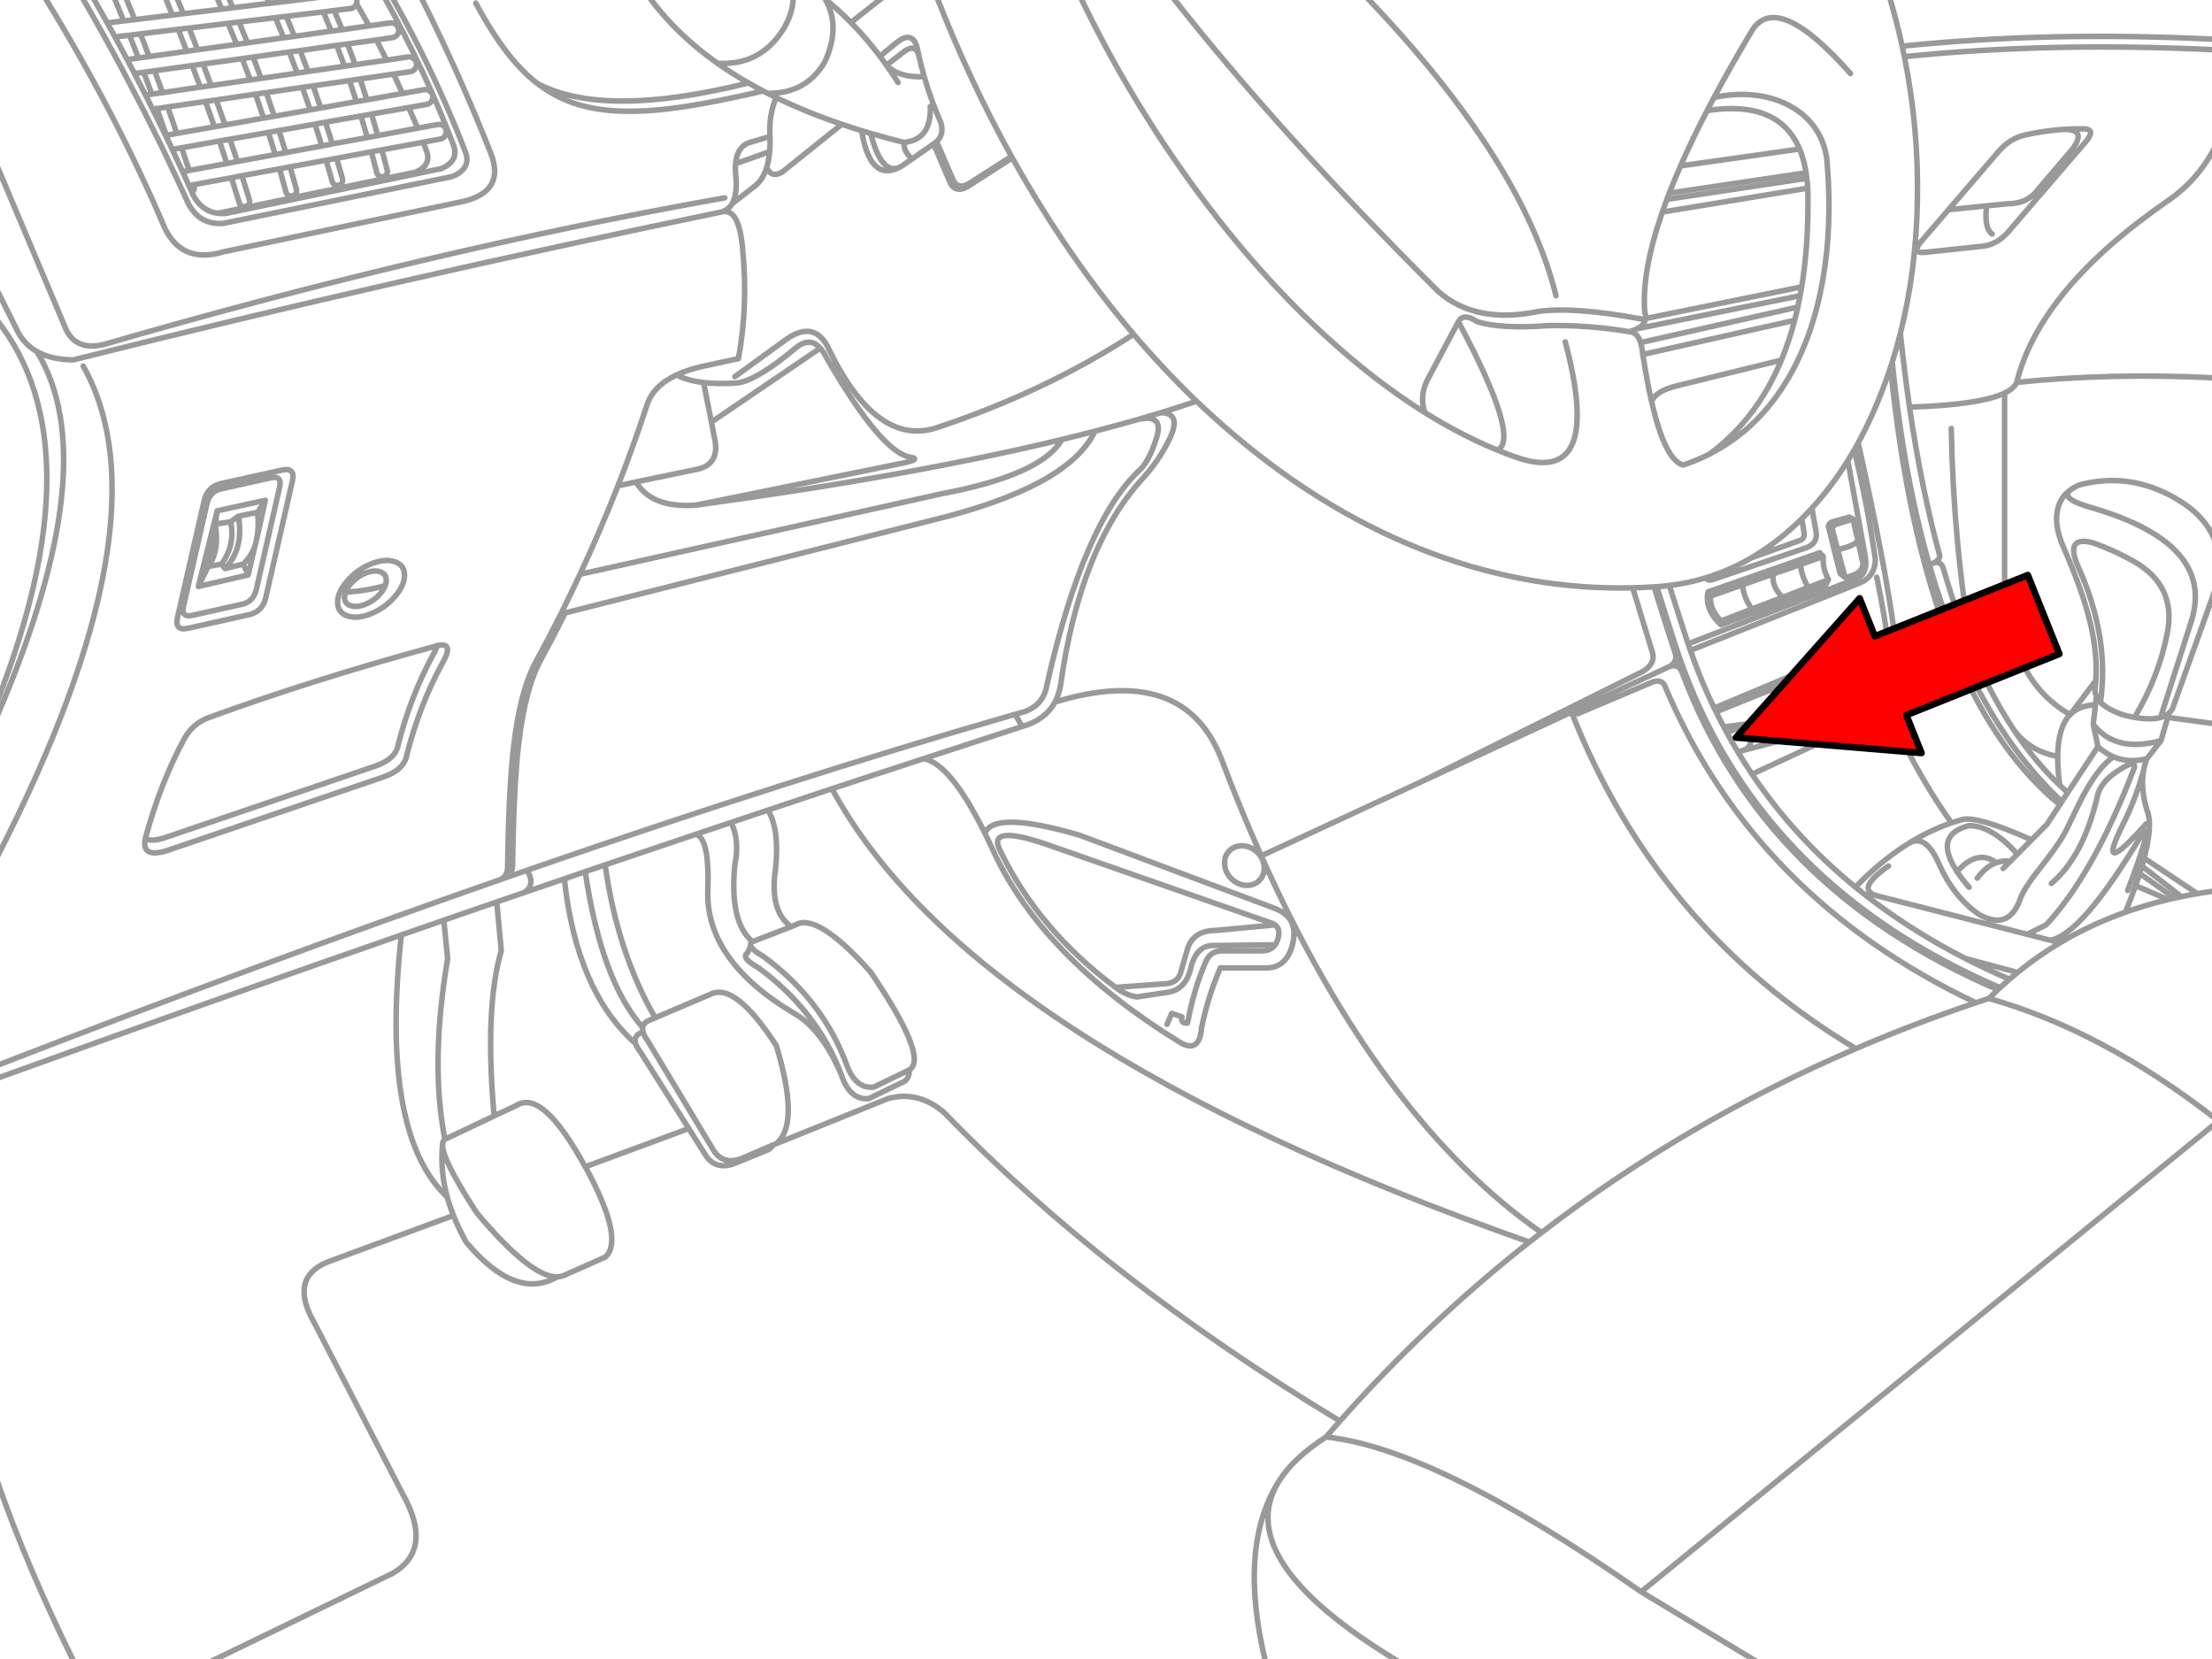 <svg xmlns="http://www.w3.org/2000/svg" xmlns:xlink="http://www.w3.org/1999/xlink" preserveAspectRatio="none" width="400" height="300" viewBox="0 0 400 300"><defs><path fill="#f00" d="M188.15-247.25v46h89.25v22.15l90.2-45.1-90.2-45.1v22.05h-89.25z" id="b"/><path id="a" stroke="#999" stroke-linejoin="round" stroke-linecap="round" d="M352.35 37.925l-4.8 5.575q-2.071 2.405.575 2.125l10.375-1.1q2.65-.274 4.725-2.675l13.85-16.1q2.078-2.413-.3-2.45-1.81-.028-3.65.1-3.348.229-6.8.975-2.847.615-4.925 3.025l-9.05 10.525zm-10.1 27.325l-.075.25q2.056 20.485 6.7 36.6m-4.5-91.85q26.219-2.699 56.1-1.25m-56.5-.65q26.466-2.732 56.5-1.25m-27.625 137.85q-15.903-14.816-23.975-42.85m-38.9 25.95l.35.675q.674 1.378 1.4 2.725m51.65 45.625q-4.119-1.776-7.975-3.75-11.005-5.647-19.875-12.9-10.988-8.978-18.7-20.425-1.337-1.988-2.575-4.05-1.011-1.685-1.95-3.425-.295-.536-.575-1.075m45.575 49.875q1.172-.391 2.35-.775m1.625-1.575q-42.47-18.28-57.15-57.5m31.475 68.15q10.563-4.546 21.7-8.3m4.375-2.725q-42.489-18.299-57.2-57.55-.598-1.607-1.15-3.25-.924-2.756-3.725-11.7m72.875 39.425q-24.74-20.254-30.6-79.125m-172.5-40.8l2.9 6.775q.822 2.045 2.95.825l7.675-4.925m-14.075-2.25l2.9 6.775q.916 2.265 3.275.925l8.05-5.175m-47.875 143.775q-1.299.828 2 2.7 10.548 7.718 14.95 19.275l.25.75q1.627 3.951 4.75 3.6l6.1-2.95q1.241-.502 1.2-2.225l-.3.15-6.1 2.95q-3.123.363-4.75-3.575-4.328-12.057-15.2-20.025-1.085-.619-1.675-1.125-.53-.459-.65-.825m92.825-14.5q.201 1.482-.7 2.525-.902 1.052-2.375 1.05-1.484.002-2.675-1.05-1.166-1.043-1.35-2.525-.197-1.479.7-2.525.919-1.048 2.4-1.05 1.476.002 2.65 1.05 1.17 1.046 1.35 2.525zm76.7-40.1l.4 1.2q.354 1.007.725 2 1.633 4.364 3.575 8.425m-8.1-22.175q2.503 7.935 3.375 10.5l.025.05m-6.175-10.3q2.902 9.241 3.85 12.05.552 1.643 1.15 3.25m-289.225-121.85q1.687 2.9 3.325 5.825l.7 1.25q1.379 2.492 2.725 5l.975 1.825q1.202 2.281 2.375 4.575.478.912.95 1.825 1.371 2.691 2.7 5.4.478.962.95 1.925 1.089 2.28 2.15 4.575.465.985.925 1.975.707 1.522 1.4 3.05 2.011 3.888 6.3 3.6l41.45-8.475q3.58-1.503 2.3-4.625-5.395-13.97-13.15-27.725m-44.625 17.625q.641 1.26 1.275 2.525 1.191 2.379 2.35 4.775m-6.95-13.725q.667 1.26 1.325 2.525 1.01 1.945 2 3.9m43.6-6.325q-.901-1.828-1.85-3.65m-1.35-2.55q-1.096-2.015-2.25-4.025m8.325 16.25q-.792-1.752-1.625-3.5m4.35 9.775q-.775-1.865-1.6-3.725m-54.525-15.3q.705 1.261 1.4 2.525 1.111 2.044 2.2 4.1m7.4 14.65l.75 1.6m1.875 4.025q.578 1.26 1.15 2.525l.55 1.2.15.4q1.502 2.941 4.35 3.375l.375-.025 35.5-7.375q3.068-1.296 1.975-4-.271-.713-.55-1.425m-37.3 12.825q.741.111 1.575.05l38.975-8.1q3.372-1.427 2.175-4.4-5.087-13.365-12.4-26.525m-38.4 27.45q.948 2.007 1.875 4.025m-3.075-6.55l.45.925m7.025 65.65l-4.225 18.45q-.509 2.213 1.575 1.75l8.975-2q2.092-.465 2.6-2.675l4.2-18.45q.509-2.213-1.575-1.75l-8.975 2q-2.08.465-2.575 2.675zm-.5-.55l-4.825 21.125q-.569 2.522 1.975 1.95l10.875-2.425q2.529-.555 3.1-3.075l4.825-21.125q.581-2.522-1.95-1.95l-10.875 2.4q-2.541.568-3.125 3.1zm34.45 17.4q-1.768 2.035-4.275 3.05-2.507 1.009-4.275.4-1.771-.597-1.775-2.45.004-1.863 1.775-3.9 1.768-2.035 4.275-3.05 2.507-1.009 4.275-.4 1.771.597 1.775 2.45-.004 1.862-1.775 3.9zm-2.625-4.525q1.101.383 1.1 1.55-.001.454-.175.925-.262.73-.925 1.5-1.107 1.268-2.675 1.9-1.568.63-2.675.25-1.102-.371-1.1-1.525.005-.455.175-.925.256-.73.925-1.5 1.107-1.28 2.675-1.925 1.568-.63 2.675-.25zm11.05 16.875q2.561-4.291-.725-3.525-.236.807-.975 2.05-3.905 7.309-6.075 15.775-.395 2.642-4.125 3.95l-38.075 12.95q-2.605.829-3.525.1-.846 3.746 4.025 2.2l39.025-13.275q3.822-1.341 4.225-4.05 2.223-8.681 6.225-16.175zm-53.5 31.3q.066-.318.175-.675 2.686-9.579 6.8-17.225 1.567-2.876 4.575-3.95 18.891-6.872 40.55-12.775.365-.124.675-.2m22.35-5.725q-2.163 4.315-4.475 8.55-2.843 5.21-4.025 15.025-.936 7.782-1.125 21.95.032 1.93-1.375 2.525m.925-.325q1.382-.657 1.35-2.6.189-14.168 1.125-21.95 1.182-9.802 4.025-15 2.26-4.149 4.375-8.375m22.325 93.25l-8.75-13.85q-.646-.837-.85-1.5m9.6 15.35l3.2 5.05q1.782 2.483 5.075 1.275l6.225-2.55q.464-.363.825-.85l-5.725 2.475q-3.281 1.269-5.05-1.35l-11.95-19.875q-.679-.925-.875-1.65l-.4.15q-1.333.647-.925 1.975m1.325-2.125q-.109-.436-.05-.8.115-.772 1-1.225l1.25-.525m24.6-16.475l.775-.325q3.909-2.301 13.55 8.475 10.602 15.601 7.025 17.75m-28.675-22.45q-.158-.448.325-.75m-17.6 13.775l10.05-4.275q4.432-2.176 11.85 9.3 4.33 14.275 0 17.725l-.35.15m102.275 50.025q15.881-17.904 34.25-32.375m-140.475-54.325l7-2.7m-3.175 39.425h-.025m136.675 17.6q1.095-.856 2.2-1.7m-38.95 36.95q1.242-1.448 2.5-2.875m36.45-34.075q25.978-20.017 56.85-33.275m-318.775-190.05q1.303 2.28 2.575 4.575m324.975 6.1q2.605 12.961 2.35 26.1-.238 12.655-3.075 23.925.717 6.932 1.65 13.35 12.805-.415 17.2-2.55 1.741-.829 2.175-1.925 4.249-16.93 27.425-32.9 5.365-3.704 8.375-9.55m-27.35-3.3q4.362-.098 1.625 3.575l-6.625 7.775q-1.771 2.105-5.125 2.1l-3.75.375q-.501 4.006 1 5.1m-7.9-4.4l6.9-.7m-32.35-3.2q.021.54.025 1.1.131 9.118-1.125 16.75-.13.808-.275 1.6-.2 1.04-.425 2.05-.267 1.222-.575 2.4-.995 3.82-2.4 7.2-4.439 10.68-12.975 16.975 1.331-.676 2.6-1.475 6.999-4.391 11.575-12.15 4.445-7.529 6.25-17.6 1.788-9.985.825-21.525-.279-3.349-2.05-6-1.697-2.532-4.55-4.125-2.81-1.574-6.35-2-3.62-.434-7.5.4-.641 1.2-1.25 2.375 12.968-1.983 16.725 6.95.794 1.905 1.175 4.3.071.49.125 1 .112.858.175 1.775l-26.3 4.325q-3.754 10.837-3.175 18.075.215.638.15 1.175l28.225-5.725m18.575-41.625q-.192-.949-.4-1.9-.958-4.397-2.25-8.775m.525 65.675q.766-2.45 1.4-4.975m-174.2-60.7q5.939 15.179 13.45 28.7l.15.275q4.316 7.748 9.15 14.95 6.103 9.079 12.8 16.95 5.487 6.458 11.375 12.1 3.166 3.03 6.45 5.825 17.232 14.702 36.325 21.775 17.767 6.578 36.1 6.15 1.922-.049 3.85-.175l.5-.025q1.148-.081 2.275-.225 3.362-.409 6.55-1.375 4.297-1.306 8.275-3.625 3.822-2.233 7.35-5.4.903-.814 1.775-1.675.931-.922 1.825-1.9 3.548-3.868 6.5-8.6.587-.945 1.15-1.925.368-.643.725-1.3 2.419-4.428 4.375-9.525.786-2.049 1.475-4.15l.3-.9m6.7 36.6q.521-.16.9-.35 1.01-.547.975-1.325-3.293-12.039-5.45-26.8m-13.275 21.175l3.05-.925-.675-.375-3.125.9q-.906.512-.55 1.15l.9 3.65.675.175-.9-3.375q-.267-.705.625-1.2zm-15.325 6.075l8.725-3.125q.903-.298.825-1.25l-.425-2.7m-17.4 10.7q.433.582 1.225.325l16.9-5.75q2.216-.796 1.85-2.925l-.75-4.25m7.425 1.975l.9 3.925.875 3.9q.277 2.051-3.2 2.725l-.9-.725-1.125-4.5m33.05-30.05q16.925-1.753 35.8-.825m-.075 29.175q-1.757-4.395-7.1-7.45-8.319-4.725-17.2-2.375-.99.392-1.75.95-2.024 1.561 4.3 3.3 21.904 6.527 17.65 20.275l-5.6 17.55q.927-.261 1.525-.8.373-.336.625-.775l7.5-20.925.125-.4m-26.125-18.225q-1.613 1.179-2.175 3.125-.88 3.027.975 7.225 3.463 7.885 4.8 13.5 1.35 5.582 1.05 10.575-.053.808-.15 1.6-.037.68.25 1.3.237.548.725 1.05 1.723-11.863-4.125-24.75-2.33-5.514 2.9-4.05 3.587 1.269 7.15 3.25 7.777 4.363 6.2 12.85-1.473 7.889-5.95 15.425 2.943.515 4.7.025m-10.875-2.75q1.254 1.283 4.1 2.275 1.103.281 2.075.45m-7.075-2.25q-2.899.038-4.575 1.75-2.219 2.279-2.25 7.55-.025 2.323.375 5.225.705.682 1.425 1.325l5.475-8.3-.85-4.05.4-3.5.175-1.525m-5.2 17.375l-1.05 1.625-.375.575m-1.525 14.225q5.717-4.803 8.275-15.525.522-3.111 4.925-5.55 1.974-1.091 1.825.1-7.294 19.162-15.975 28.475l-3.425 1.7 4.175 1.075q5.669-.963 16.5-19 2.54-3.339-2.5 10m-28.675-.575q-1.304-1.511-2.175-2.825-4.387-6.671 2.175-8.325 4.203.036 8.725 5.175l2.575-2.6q-10.25-4.57-12.775-3.6-.868.241-1.725.525-3.899 1.355-7.575 3.625 2.966-1.646 5.35 3.825 2.554 5.835 7.15 9.075 5.45 3.112 7.525-2.775.704-1.968 3.525-5.5 3.065-3.868 4.35-6.1.405-.689 1.475-2.975l.475-.975q.894-1.872 1.5-3.025 2.784-5.221 5.525-7.125-1.474-.624-2.8-1.825m12.85-6.075l-.225.775 8.475 1.15m-21.95.1q4.022 5.219 12.25 2.95l1.225-4.2m-1.225 4.2l-2.55 3.275-.15.35-.025.125q-.273.801-.425 1.65-.564 3.22.6 7.15.337.776.425 1.875.21 2.546-.925 6.825l9.625 6.425q1.545-.264 3.125-.475m-18.3-24.275q2.769 1.172 6.05.35m-9.225-14.15l-4.65 6.175q-12.175-6.917-11.85-26.975v-31.175m9.975 70.925q-4.469-4.232-8.3-10-.595-.907-1.175-1.85-3.507-5.645-6.45-12.65-2.821-6.716-5.125-14.675l-.025-.05q-.411-1.318-1.625-1.025m-44.1 15.875l30.575-12.175q2.828-1.168 2.875-4.3-1.428-9.888-3.825-19.775m-30.025 35.05l30.2-11.675q2.412-.884 1.8-4.225l-3.125-17.225m-4.45 17.325q-.159 2.163.95 4.2l-.6 1.15-3.25 1.2-4.7 1.75-5.55 2.05-5.35 2q-3.011-2.811-2.325-5.95l5.45-1.9 5.55-1.95 4.6-1.6 4.6-1.625.625.675-4.125 1.45q.207 2.121 1.425 4.15l3.65-1.4m3-.4l-1.35-5.05q2.834-.58 3.675-1.575m-11.5 3.775l1.1.5-4.925 1.725q-.286 2.439 1.75 4.2l4.6-1.775-.2.95m-16.475 21.55l27.775-11.2q2.367-1.123 2.9 3.075.81 6.625-1.175 8.675h.025q.43-.164.825-.15 1.902-2.105 1-10.9l-.125-1.025q-.504-2.214-3.2-1.075l-28.375 11.925m1.75 3.4l4.225-.55q1.766 4.055-.85 4.825l24.475-6.35.25-.1m-.45-24.9q1.554 7.527 2.175 12.825m-.875 11.925q1.354.072 2.175 2.125 3.939 8.918 10.025 17.55m-36.05-8.8l22.1-10.275q.339-.218.65-.35l.275-.1m17.7 29.525q1.578-2.128 3.45-2.8-3.431-2.527-7.1 1.625m8.325-.575l1.3-1.3q-1.324-.174-2.525.25m5.575 12.95l-26.625-6.825q-4.918-1.004 1.55-5.525m20.175 22q.839-.779 1.7-1.525.73-.624 1.475-1.225l-9.45-2.525m4.25 7.225q.802-.803 1.625-1.575m-57.15-57.5l-.025-.05q-.554-1.345-2.075-.95l-17.85 8.3q15.534 39.382 51.425 60.85m21.7-8.3q-39.856-18.923-56.025-56.775-.611-2.133-2.95-1l-13.05 5.525m76 49.9l.4-.375m-26.15-18.175q4.674-4.875 9.775-8m49.175 9.725l-7.15-5.55q-.187.657-.4 1.35l6.3 4.45q.622-.13 1.25-.25 1.422-.299 2.875-.55m-10.425-3.65q-.342 1.057-.75 2.2l5.9 2.525 1.15-.275m-5.5-7.225q-.183.69-.4 1.425m-16.575 13.425l1.775.45q5.547-3.296 11.825-5.525 1.038-2.562 1.825-4.8m-18.8-8.275l2.75-2.775 2.35-3.575m11.875 19.425q3.734-1.327 7.725-2.275m-27.225 13.175q3.645-2.97 7.675-5.375m15.1-31.15q-1.468 5.418-4.025 10.35-4.544 9.432 4.5-.7m-23.925-16.975q2.946 3.912 7.925 4.775m-8.575 18.975l1.275-1.275m-28.775-74.4q9.701 43.763 6.625 49.25m10.2-51.85q.384 20.746 3.7 40.025m3.1 63.05q20.412 5.765 40.825 21.625m-90.525-184.55q3.105-5.819 6.975-12.275 4.608-6.866 17.7 7.95m-34.025 25.05q.39-1.13.825-2.3l.425-1.125q.932-2.384 2.05-4.925 2.073-4.728 4.8-10m-113.275-20.425q8.006 16.665 18.7 31.775 11.734 16.584 25.025 28.9 9.258 8.572 18.5 14.35-1.1-3.212.75-6.425l5.325-10q.962-1.686 3.4 0 4.367 1.355 12.9.7 7.213-.12 14.575 1.1.827-.221 1.425-.525 1.43-.691 1.55-1.85l-.55.125q-12.153-2.286-18.725-1.425-11.434 2.379-18.225-3.6-28.549-28.457-47.875-53m45.45 74.9q4.615 2.886 9.225 5.075 1.974.933 3.925 1.725 4.204-2.111-7.075-23.225m7.075 23.225q1.495.616 2.975 1.15l.7.225.65.225q14.738 4.406 7.925-21.175m41.475-3.9l-27.45 6.175q.746 4.879 1.6 8.575.558-1.898 4.525-2.9l18.925-4.65m2.975-9.6l-28.425 6.425q.199.616.3 1.425l.1.725m-2.475-4.125q1.501.11 2.075 1.975m2 10.725q2.403 10.481 5.675 11.425 2.496-.819 4.8-2m-140.925-62.875q.201 6.08-4.75 6.525-.126 1.595 1.45 3l3.825-2.675.075-.05q.305-.203.55-.425 1.387-1.313.775-3.375-1.823-4.187-3.025-8.375-4.489.266-6.825-2.05 1.077 1.516 2.1 3.125m4.725-1.075q-.536-1.849-.95-3.7v-.075q-.591-2.275-2.7-.75l-3.175 2.475q-.58-.826-1.175-1.625-2.488-3.289-5.25-6.1-2.258-2.311-4.7-4.3 2.946 4.995-.05 11.475-3.387 5.716-10.3 5.625.764.393 1.55.775 5.458 2.65 11.85 4.825 1.752.593 3.575 1.15.819.253 1.65.5 2.926.856 6.025 1.625m2.7-15.675q-.132-.562-.25-1.125-.818-3.736-3.975-1.1l-2.825 2.325m-1.675 13.95q1.87 7.333 5.025 6.225.282-.133.575-.3l1.875-1.3m33.075 49.225q-2.915.758-5.975 1.5-3.646 6.418-21.8 9.825l-65.35 14.55q-1.675 3.616-3.45 7.175l.8-.2 65.95-16.65q25.077-6.065 29.825-16.2 4.039-1.047 7.8-2.125 2.119-.608 4.15-1.225 3.331-1.024 6.425-2.075m-10.575 3.3q4.755-1.08 3.325 3.375-1.42 4.466-3.225 5.95-9.968 9.519-16.55 38.5-.541 3.77-4.1 5.025l-1.7.475 1.3 2.2q4.193-1.195 5.925-4.425.707-1.33 1-3 3.525-25.098 14.9-37.475 2.908-3.204 4.75-6.975 2.365-4.796-1.475-4.875m-77.075-6.5l9.575-6.95q5.094-3.35 7.55 2.2 8.613 17.548 19.45 13.95 19.512-6.468 35.55-16.875m-21.45 68.725q-40.546 11.676-88.25 28.2 1.653 2.672-.575 4.05 3.668-1.255 7.325-2.5l3.775-1.3 3.6-1.225q8.218-2.787 16.375-5.525 3.204-1.079 6.4-2.15 3.33-1.117 6.65-2.225 5.816-1.95 11.6-3.875 8.307-2.738 16.55-5.425 8.963-2.943 17.85-5.825m-49.1 39.65l-.575 1.3m66.55 6.225l8.925-.65q2.483-.087 2.95-2.375l1.1-3.775q.988-3.509 5.2-3.5l10.675-1q-.394-.288-1-.45l-40.15-14.05q-11.106-3.829-8.55 1.1 6.891 14.253 20.85 24.7 1.925 1.442 3.85 1.725l5.525-.825q3.402-.508 4.25-4.5 1.024-4.113 4.3-3.975l10.925-.125q.44-.605.625-1.55.266-1.37-.625-2.05m-51.025-13.525q8.962 19.512 34.05 34.9 3.324 1.785 3.675-2.75 1.112-5.499 3.4-10.85h8.65q3.195-.215 4.275-3.775 1.576-5.238-3.125-7l-35.275-13.225q-15.478-4.507-17.1-.35.716 1.447 1.45 3.05zm51.025 17.125q-.819 1.139-2.525 1.1h-7.2q-2.138.046-2.95 2.3-2.102 4.932-3.15 10.725-1.269.206-1.025-1.1l-1.85-.625-.825 1.975m-44.05-48.025q4.827.787 11.1 13.475m12.675-23.725q23.257-7.065 30.05 10.2 3.499 9.234 7.25 17.625l28.65-13.275 40.3-20.05q2.37-1.424 1.8-3.4l-3.575-11.75m24.625-3.125l.775.625-5.525 1.95q.15 2.352 1.7 4.375l5.575-2.125-.3.925m-5.275 1.2l-.275.85m-2.225-5.85l.8.625-5.8 2.05q-.236 2.25 1.875 4.5l5.625-2.175m-14.8 10.35q1.307-.868.925-2.3m12.15 17.55l-.85.225m-1.95-3.425l3.65-1.625m-59.225 10.6l27.45-12.725m-284.65-76.2l3.85 7.7q1.216 2.114 3.3 3.3 2.609 1.476 6.575 1.5 57.814-14.456 117.25-26.75 1.242-.375 1.9-1.5.948-1.641.675-4.85-.144-1.323-.05-2.375.242-2.953 2.35-3.775l3.875-1.15-.025-.2q-.177-3.914 1.15-6.825m3.075-18.075q-.123 3.329-2.225 6.35-4.095 5.945-11.475 5.525 2.637 1.858 5.6 3.55 1.294.74 2.65 1.45l.825.425m-6.425 19.95l3.95-3.05q1.584-1.158 2.3-3.5.387-1.254.525-2.85l-6.15 2.175m19.2-7.125l-10.825 8.675q-1.945 1.082-2.75-.875m-8.15 8.05q3.178-.822 3.8 6.825.995 10.256-.775 19.7l-6.25 1.35q-2.843.622-4.925 1.6 1.902 1.022 4.875 1.375 2.556.296 5.9.1 3.673-.365 10.85-6.425 2.478-1.966 4.35.1.622.689 1.175 1.825 9.956 17.15 15.15 17.9 2.366.423-2.775 1.35l-36.05 7.325q38.869-5.271 66.2-11.875m-52.85-52.05q.117-1.266.075-2.75m-131.125-25.1q12.749 20.727 21.7 41.725 3.144 6.474 10.65 4.225l43.375-9.125q7.606-1.827 4.875-8.75-5.548-14.07-12.55-28.075m9.85.975q4.325 8.056 8.65 12.35 1.207 1.201 2.5 2.2 12.091 6.397 38.175-.1m-38.175.1q3.556 2.733 7.775 3.925 5.604 1.605 13.8.875 7.301-.65 19.25-3.45m-15.65 51.35q-4.324 2.028-5.4 5.575-2.416 7.337-5.2 14.475l3.275-.7 10.725-2.225q4.666-.807 3.4-5.975l-.5-2.625-1.425-7.15m1.425 7.15l19.675-13.375m-33.3 24.2q2.745 4.755 10.8 4.2m-98.225-71.625l.775-.1 1.95-.275 6.825-1 1.95-.275 7.1-1.05 1.95-.275 6.525-.95 1.95-.275 6.575-.95 1.925-.3 6.05-.875 2.975-.425q.559-.08.9-.525.332-.449.25-1-.08-.545-.525-.875-.451-.344-1-.275l-3.85.575-5.7.825-1.925.275-6.6.95-1.95.3-6.525.95-1.975.275-7.075 1.025-1.95.275-6.825 1-1.95.275-1.125.175m3.625 7.3l.125-.025q-.836-2.437-1.7-4.85m-4.05-6.325l1.675-.225 1.95-.275 6.8-.95 1.975-.275 7.075-.975 1.975-.275 6.525-.925 1.975-.25 6.625-.95 1.95-.25 5.225-.725 2.875-.425q.543-.067.875-.5.344-.448.275-1-.079-.556-.525-.9-.447-.331-1-.25l-3.85.525-4.85.7-1.975.25-6.65.95-1.95.25-6.55.925-1.95.275-7.075.975-1.95.275-6.8.95-1.95.275-2.025.275m-2.2-4.1l2.625-.3 1.975-.25 6.825-.825 1.975-.225 7.025-.85 2-.25 6.575-.775 1.975-.25 6.7-.8 1.975-.25 2.9-.35q.553-.065.9-.5.151-.189.225-.4.089-.283.05-.6-.033-.261-.15-.475m-3.475 8.625q.712 1.861 1.4 3.775m1.925-.275q-.676-1.901-1.375-3.75m.35 6.625q.637 1.875 1.25 3.8l1.9-.325q-.6-1.912-1.225-3.775m2.05 6.35l-1.9.35q.586 1.926 1.15 3.9l1.9-.35q-.565-1.975-1.15-3.9l6.75-1.175 3.225-.575q.552-.109.875-.575.321-.456.225-1-.108-.538-.575-.85-.456-.321-1-.225l-3.875.675-6.45 1.15m-32.175 15.525l.825-.175 6.85-1.25 1.9-.375 6.8-1.25 1.9-.35 6.525-1.2 1.9-.35 6.275-1.175 1.9-.35 7.475-1.375 3.075-.575q.538-.096.85-.55.321-.457.225-1-.096-.552-.55-.875-.456-.309-1-.2l-3.6.65-7.2 1.35m-15.075-17.95q-.723-1.821-1.475-3.625m6.7-.8q.723 1.711 1.425 3.475m-18.675-1.4q.803 1.892 1.575 3.8m1.95-.275q-.746-1.896-1.525-3.775m14.025-4.4l-6.575.8-1.975.225-6.575.8-2 .25-6.975.825-1.975.25-6.8.825-2 .225-2.975.375m26.8 12.875q.758 2.154 1.475 4.325l1.925-.325q-.707-2.148-1.45-4.275m-.475 4.6l-6.975 1.25-1.925.325-6.8 1.2-1.9.35.325.95m.75 1.6l1.7-.3 6.825-1.225 1.9-.325 6.95-1.225 1.925-.35 6.5-1.15 1.9-.35 6.425-1.125m-10.6-5.175q.729 2.028 1.425 4.075l1.9-.35q-.673-2.01-1.375-4m-6.825-12.325q.763 1.804 1.5 3.625m-7.5 3.775q.74 1.918 1.45 3.85m1.975-.275q-.709-1.932-1.45-3.85m9.925 2.6q-.698-1.897-1.425-3.775m-1.975.25q.74 1.904 1.45 3.825m2.35 6.65l-6.5 1.15m16.825 3.85l-6.325 1.15-1.9.375-6.525 1.2-1.9.35-6.85 1.25-1.9.375-6.825 1.25-1.175.225m1.7 3.725q.19-.127.3-.35.19-.362.075-.75l-.1-.275m15.55-2.875q.605 2.104 1.175 4.225.104.379.45.575.356.202.75.1.38-.104.575-.45.202-.356.1-.75-.558-2.033-1.15-4.05m6.525-1.2q.563 1.916 1.1 3.85.105.381.45.575.358.202.75.1.38-.118.575-.475.189-.346.075-.725-.513-1.845-1.05-3.675m-19.025 3.525q.728 2.276 1.425 4.55.12.372.475.55.349.19.725.075.384-.12.575-.475.177-.35.05-.725-.662-2.174-1.35-4.35m-.825-2.575q-.663-2.012-1.35-4.025m25.575 2.275q.51 1.878 1 3.8.104.392.45.6.342.202.725.1.391-.103.6-.45.201-.343.1-.725-.479-1.857-.975-3.675m-17.375.5q-.597-2.007-1.225-4m-1.925.35q.641 1.991 1.25 4m10.325-1.925q-.611-1.972-1.25-3.925m-1.9.35q.64 1.966 1.25 3.95m3.675-21.025q-.701-1.763-1.425-3.475m4 16.475l-6.45 1.15m-25.775-14.225q.787 1.987 1.55 3.975m1.95-.275q-.751-1.963-1.525-3.925m-10.775 1.3q.81 2.054 1.6 4.125m1.95-.275q-.778-2.058-1.575-4.1m4 10.625q-.717-1.982-1.45-3.95m-1.95.275q.734 1.968 1.45 3.95m9.7 1.325q.829 2.288 1.625 4.575m-4.025-11.075q.749 1.951 1.475 3.9m1.95-.275q-.713-1.95-1.45-3.9m-4.75 12.55q-.812-2.398-1.65-4.775m3.875 11.475q-.665-2.058-1.35-4.1m-33.325 3.4l12.45 29.525q1.848 3.757 6.675 2.675 59.096-17.121 112.425-26.55m-91.8 56.6l-3.4 13.675 1.75-3.6 1.3-7.675.35-2.4 8.7-1.9-1.525 6.85q-.13.736-.35 1.4l-1.225 5.25-9 2.075m12.1-15.575l-1.4 2.175q.282 2.62-.125 4.675m-7.525-2.55l2.775-.425 1.4-1 3.475-.7m-5.875-70.05q-.785-2.263-1.6-4.525m.575 7.425q.686 2.038 1.35 4.075m21.45 77.5q3.856-.197 7.2-1.2m-24.8-1.9l-.9-1.975-3.275.825-.65-.825-2.425.45q2.093-2.648 1.3-7.675m41.325 71.625q-3.832 1.332-7.675 2.675-3.907 35.873 8.3 47.4-1.306-4.8-.85-9.425-.006-.749.425-1.025-2.703-13.8.5-32.675l-.7-6.95q4.798-1.658 9.575-3.3 2.453-.84 4.9-1.675m-4.3-2.35l.925-.325m-1.525 4.35l.825 8.8q-3.028 10.353-1.3 29.9l4-1.875q4.745-3.097 12.475 11.075l18.725-6.925m-9.6-15.35q-10.712-9.488-12.9-29.8m-10.7-.175q1.978-.69 3.95-1.375m20.925 28.425q-7.457-8.366-10.4-28.175m12.65 26.425q-6.821-11.807-9.05-27.65m26.65 13.875q-4.178-3.463-3.2-13.8.93-4.551-.675-7.75m19.925 45.575q-3.576-8.269-8.525-11.05-16.024-9.552-15.6-22.225.341-9.558-2.2-10.15m14.225 56.075l20.575-8.3q5.468-1.474 10.15 2.55 29.279 30.274 71.55 55.775m34.25-32.375q-101.033-35.561-126.1-81.975m-7.375 24.95q-3.979-2.774-2.825-10.525.723-7.201-1.4-10.55m-98.15-43.675q3.459-3.665 2.4-9.475m-1.4 1q.883 4.213-1.65 7.65m6.05-3.275q-.68 1.953-2.125 3.275m67.775-14.15q-3.198 8.132-6.875 16m35.025 103.15l.125-.05m-34.2 4.05l.175.275q6.96 12.85 3.45 16.05l-7.5 3.325q-.554.231-1.2.25-7.505 4.357-16.45-6.275-1.362-2.434-2.3-4.825l-22.925 8.475q-6.887 2.947-2.175 11.05l15.9 30.8q5.637 10.015-1.775 14.375l-32.85 15.925m62.575-69.525q-4.749.063-14.45-11.475l-.65-.975q-5.613-8.726-5.625-11.4m.425-1.025l8.9-4.225m-7.35 18q-.668-1.673-1.125-3.325m197.875 6.425q-29.366-20.503-50.675-68.125m89.525 145.65l-20.825-12.575q-37.116-25.902-56.975-28-5.833 3.755-8.425 7.85l-.325.5q-8.199 14.111 21.775 32.225m-24 0q-4.928-20.435 2.225-32.225m-68.575-237.85q-5.149 2.474-6.675-6.725m140.975 264.225l103.7-84.575m-104.45-143.825l29.5-5.975m-23.675-18.55l24.75-3.675m-22.7-1.25l21.525-3.05m-24 9.1l25.3-3.8m-276.05-31.875l-.325-.8m-25.975 3.975q-.804-1.996-1.625-3.975m-2.1 0q.874 2.09 1.725 4.2m7.525-4.2q.645 1.575 1.275 3.15m1.975-.25q-.582-1.45-1.175-2.9m7.25 0q.455 1.035.9 2.075m2-.25q-.396-.914-.8-1.825m6.925 0l.45 1.025m198.475-1.025q28.172 29.504 34.2 53.9m-163.775-53.7q4.812 6.482 12.15 11.675m29.825-11.875l-5.7 4.5m-154.35 263.825q5.338 15.369 13.8 32.525m1.725-234.225q15.622 27.881-15.525 88.7m0-96.925q17.885 22.815 0 68.775m7.15-63.175q12.439 20.29-7.15 65.8m.125 63.225q48.197-18.666 90.775-33.525m-90.9 35.9q37.091-13.407 73.05-25.9" fill="none"/><path id="c" stroke="#000" stroke-width="3" stroke-linejoin="round" stroke-linecap="round" d="M-.006 18.385h74.298v-18.382l75.11 37.555-75.11 37.576v-18.444h-74.298v-38.304z" fill="none"/></defs><use xlink:href="#a"/><g transform="matrix(-.31 .124 -.124 -.31 400.079 18.281)"><use xlink:href="#b"/><use xlink:href="#c" transform="matrix(1.201 0 0 1.201 188.2 -269.3)"/></g></svg>